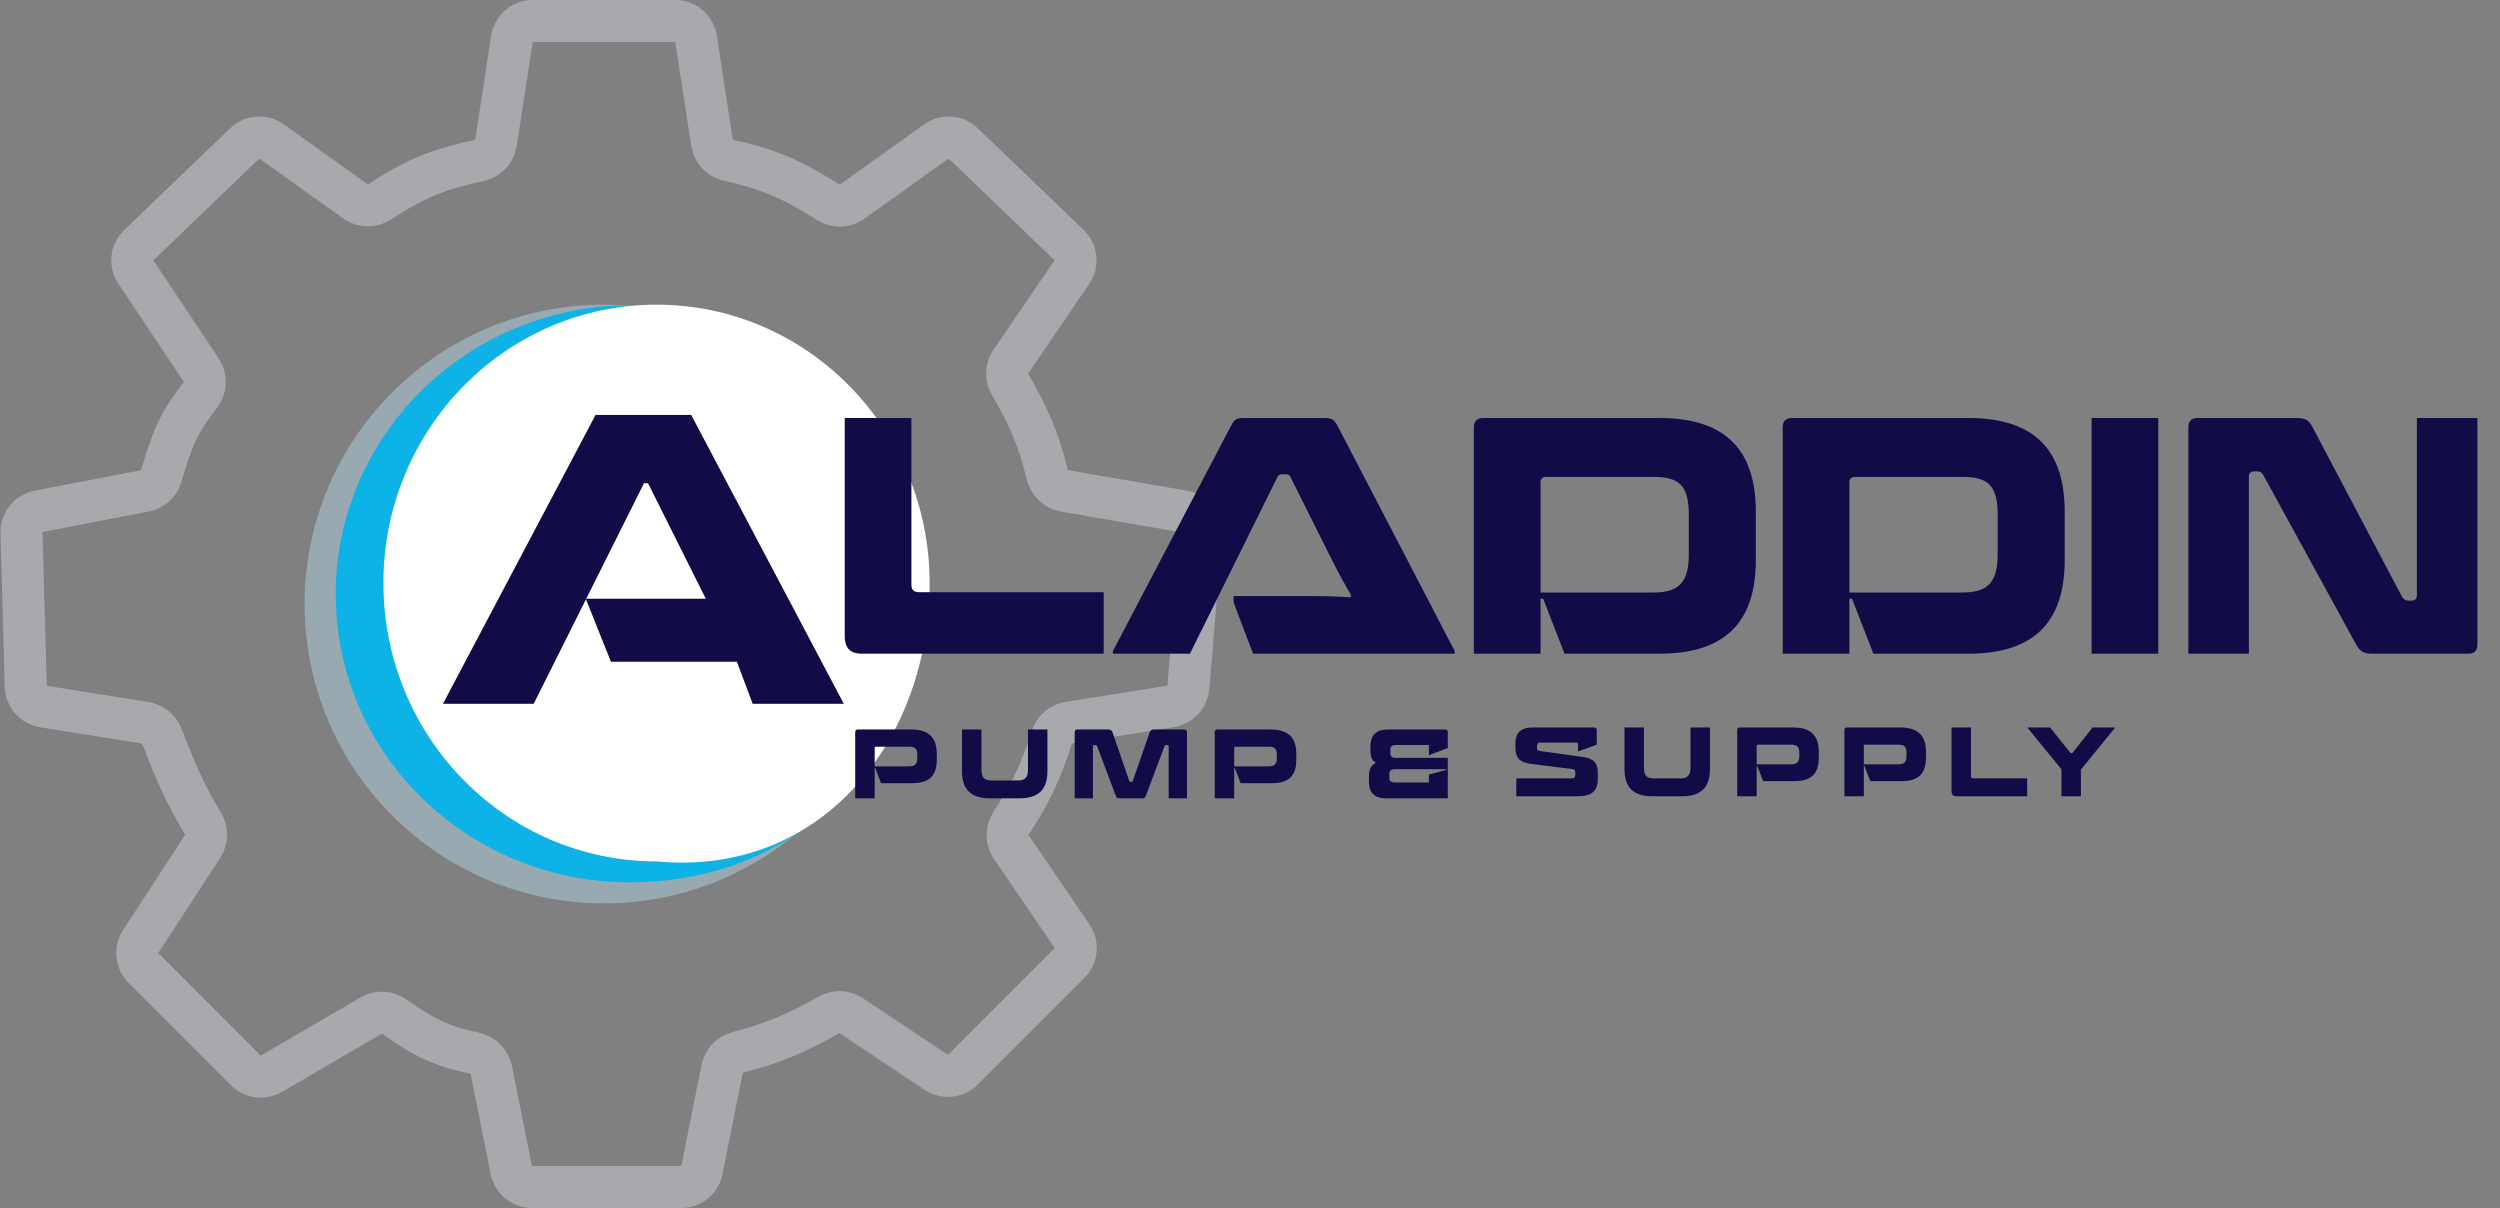<svg width="238" height="115" viewBox="0 0 238 115" fill="none" xmlns="http://www.w3.org/2000/svg">
<rect x="0" y="0" width="238" height="115" fill="#808080" stroke="none"/>
<circle cx="57.5" cy="57.5" r="28.5" fill="#98A9B1"/>
<path d="M88.058 55.449C88.643 70.608 77 83.5 61.079 83.978C45.594 84.575 32.568 72.77 31.983 57.61C31.399 42.451 43.478 29.678 58.963 29.081C74.447 28.484 87.474 40.289 88.058 55.449Z" fill="#0DB2E7"/>
<path d="M88.5 55.505C88.5 70.14 78.5 83.5 62.5 82.005C48.141 82.005 36.5 70.14 36.5 55.505C36.5 40.869 48.141 29.005 62.5 29.005C76.859 29.005 88.5 40.869 88.5 55.505Z" fill="white"/>
<path d="M13.802 46.73L3.669 48.679C2.706 48.864 2.02 49.719 2.047 50.699L2.454 65.343C2.481 66.304 3.188 67.11 4.137 67.262L13.85 68.816C14.561 68.93 15.155 69.419 15.411 70.092C16.73 73.555 17.712 75.725 19.326 78.407C19.729 79.077 19.726 79.92 19.299 80.575L13.386 89.641C12.87 90.433 12.979 91.479 13.648 92.147L23.41 101.91C24.052 102.552 25.047 102.681 25.832 102.223L35.34 96.677C36.042 96.267 36.919 96.328 37.577 96.804C40.251 98.742 42.219 99.656 45.132 100.252C45.95 100.42 46.609 101.043 46.773 101.863L48.678 111.392C48.865 112.327 49.686 113 50.64 113H64.86C65.814 113 66.635 112.327 66.822 111.392L68.749 101.753C68.902 100.989 69.486 100.387 70.24 100.189C73.735 99.271 75.923 98.316 78.917 96.623C79.583 96.247 80.403 96.269 81.039 96.693L89.136 102.091C89.929 102.619 90.985 102.515 91.659 101.841L101.828 91.672C102.508 90.992 102.608 89.925 102.066 89.131L96.27 80.629C95.806 79.948 95.81 79.054 96.26 78.364C98.309 75.226 99.198 73.141 100.131 70.198C100.362 69.468 100.98 68.923 101.737 68.802L111.453 67.248C112.362 67.102 113.054 66.356 113.13 65.439L114.348 50.826C114.434 49.793 113.716 48.865 112.695 48.689L101.329 46.729C100.526 46.591 99.891 45.977 99.698 45.184C98.874 41.805 97.92 39.619 96.159 36.605C95.763 35.929 95.783 35.084 96.225 34.437L102.047 25.898C102.597 25.091 102.484 24.005 101.78 23.328L91.697 13.649C91.003 12.983 89.933 12.905 89.15 13.465L81.121 19.199C80.446 19.681 79.544 19.693 78.844 19.248C75.329 17.015 72.912 16.019 69.399 15.274C68.565 15.097 67.913 14.435 67.783 13.592L66.261 3.696C66.111 2.72 65.271 2 64.284 2H50.716C49.729 2 48.889 2.72 48.739 3.696L47.215 13.604C47.086 14.441 46.442 15.102 45.614 15.277C41.999 16.043 39.567 16.952 36.171 19.199C35.463 19.668 34.537 19.669 33.846 19.176L25.85 13.465C25.067 12.905 23.997 12.983 23.303 13.649L13.208 23.341C12.509 24.012 12.391 25.087 12.929 25.893L19.163 35.244C19.658 35.987 19.594 36.966 19.038 37.666C16.938 40.313 16.377 41.844 15.345 45.328C15.132 46.046 14.538 46.589 13.802 46.73Z" stroke="#A7A9AC" stroke-width="4"/>
<path d="M80.418 39.795H86.766V55.636C86.766 56.129 86.951 56.376 87.506 56.376H105.073V62.231H82.051C80.849 62.231 80.418 61.615 80.418 60.505V39.795ZM121.633 45.373L113.281 62.231H105.946V61.985L117.195 40.535C117.472 39.98 117.657 39.795 118.366 39.795H126.102C126.811 39.795 127.026 39.98 127.335 40.535L138.491 61.985V62.231H119.291L117.442 57.362V56.745H123.729C126.379 56.745 127.489 56.776 128.536 56.869L128.629 56.653C128.105 55.759 127.674 55.081 126.379 52.462L122.835 45.373C122.742 45.219 122.619 45.157 122.403 45.157H122.034C121.849 45.157 121.725 45.219 121.633 45.373ZM140.31 62.231V40.719C140.31 40.103 140.588 39.795 141.173 39.795H158.001C164.688 39.795 167.154 43.278 167.154 48.702V53.325C167.154 58.749 164.688 62.231 158.001 62.231H148.94L146.906 56.992H146.659V62.231H140.31ZM146.659 45.866V56.406H157.415C159.819 56.406 160.774 55.451 160.774 52.77V49.01C160.774 46.205 159.85 45.404 157.415 45.404H147.121C146.844 45.404 146.659 45.62 146.659 45.866ZM169.715 62.231V40.719C169.715 40.103 169.992 39.795 170.578 39.795H187.405C194.093 39.795 196.558 43.278 196.558 48.702V53.325C196.558 58.749 194.093 62.231 187.405 62.231H178.344L176.31 56.992H176.064V62.231H169.715ZM176.064 45.866V56.406H186.82C189.224 56.406 190.179 55.451 190.179 52.77V49.01C190.179 46.205 189.254 45.404 186.82 45.404H176.526C176.249 45.404 176.064 45.62 176.064 45.866ZM205.468 62.231H199.12V39.795H205.468V62.231ZM209.192 39.795H218.623C219.547 39.795 219.856 40.072 220.164 40.689L228.67 56.807C228.793 57.023 228.978 57.177 229.255 57.177H229.594C229.903 57.177 230.088 56.992 230.088 56.684V39.795H235.851V61.337C235.851 61.923 235.573 62.231 234.988 62.231H225.865C225.002 62.231 224.663 62.016 224.294 61.337L215.479 45.25C215.356 45.003 215.202 44.88 214.894 44.88H214.586C214.246 44.88 214.092 45.065 214.092 45.373V62.231H208.329V40.719C208.329 40.103 208.607 39.795 209.192 39.795Z" fill="#110C48"/>
<path d="M135.94 70.924H132.871C132.502 70.924 132.358 71.086 132.358 71.419V71.68C132.358 72.013 132.52 72.148 132.88 72.148H137.83V76H131.926C130.819 76 130.324 75.406 130.324 74.479V73.849C130.324 73.129 130.603 72.832 130.981 72.616C130.612 72.373 130.459 72.094 130.459 71.338V71.149C130.459 70.06 130.909 69.448 132.169 69.448H137.569C137.749 69.448 137.83 69.538 137.83 69.718V71.212L136.102 71.869H136.03V71.014C136.03 70.951 136.003 70.924 135.94 70.924ZM137.686 73.228H132.817C132.448 73.228 132.268 73.363 132.268 73.696V74.002C132.268 74.335 132.394 74.488 132.79 74.488H136.03V73.732L137.686 73.3V73.228Z" fill="#110C48"/>
<path d="M152.01 70.893L150.291 71.523H150.219V70.803C150.219 70.731 150.183 70.695 150.111 70.695H146.655C146.403 70.695 146.322 70.803 146.322 71.01V71.172C146.322 71.424 146.394 71.46 146.628 71.496L150.696 72.063C151.74 72.207 152.109 72.63 152.109 73.62V74.142C152.109 75.222 151.632 75.807 150.183 75.807H144.351V74.106H149.58C149.886 74.106 149.967 74.007 149.967 73.719V73.539C149.967 73.314 149.904 73.242 149.679 73.215L145.755 72.72C144.693 72.585 144.27 72.162 144.27 71.208V70.749C144.27 69.804 144.738 69.255 145.908 69.255H151.731C151.92 69.255 152.01 69.354 152.01 69.543V70.893ZM154.651 73.206V69.255H156.505V73.098C156.505 73.836 156.793 74.106 157.477 74.106H159.952C160.645 74.106 160.933 73.836 160.933 73.08V69.255H162.787V73.206C162.787 74.835 162.076 75.807 160.114 75.807H157.315C155.371 75.807 154.651 74.835 154.651 73.206ZM167.847 74.367L167.298 72.936H167.235V75.807H165.381V69.525C165.381 69.345 165.462 69.255 165.642 69.255H170.718C172.5 69.255 173.148 70.137 173.148 71.586V72.117C173.148 73.62 172.482 74.367 170.808 74.367H167.847ZM170.484 70.893H167.352C167.271 70.893 167.235 70.938 167.235 71.019V72.765H170.484C171.078 72.765 171.294 72.54 171.294 72V71.676C171.294 71.064 171.078 70.893 170.484 70.893ZM178.05 74.367L177.501 72.936H177.438V75.807H175.584V69.525C175.584 69.345 175.665 69.255 175.845 69.255H180.921C182.703 69.255 183.351 70.137 183.351 71.586V72.117C183.351 73.62 182.685 74.367 181.011 74.367H178.05ZM180.687 70.893H177.555C177.474 70.893 177.438 70.938 177.438 71.019V72.765H180.687C181.281 72.765 181.497 72.54 181.497 72V71.676C181.497 71.064 181.281 70.893 180.687 70.893ZM185.786 69.255H187.64V73.881C187.64 74.025 187.694 74.097 187.856 74.097H192.986V75.807H186.263C185.912 75.807 185.786 75.627 185.786 75.303V69.255ZM199.209 69.255H201.315V69.327L198.102 73.269V75.807H196.248V73.233L193.053 69.327V69.255H195.168L197.085 71.649C197.112 71.676 197.121 71.694 197.175 71.694H197.238C197.283 71.694 197.301 71.685 197.328 71.649L199.209 69.255Z" fill="#110C48"/>
<path d="M83.88 74.56L83.331 73.129H83.268V76H81.414V69.718C81.414 69.538 81.495 69.448 81.675 69.448H86.751C88.533 69.448 89.181 70.33 89.181 71.779V72.31C89.181 73.813 88.515 74.56 86.841 74.56H83.88ZM86.517 71.086H83.385C83.304 71.086 83.268 71.131 83.268 71.212V72.958H86.517C87.111 72.958 87.327 72.733 87.327 72.193V71.869C87.327 71.257 87.111 71.086 86.517 71.086ZM91.58 73.399V69.448H93.434V73.291C93.434 74.029 93.722 74.299 94.406 74.299H96.881C97.574 74.299 97.862 74.029 97.862 73.273V69.448H99.716V73.399C99.716 75.028 99.005 76 97.043 76H94.244C92.3 76 91.58 75.028 91.58 73.399ZM113.003 76H111.257V71.077C111.257 70.987 111.212 70.933 111.122 70.933H111.023C110.942 70.933 110.888 70.978 110.861 71.05L109.07 75.793C109.007 75.955 108.908 76 108.719 76H106.586C106.388 76 106.298 75.955 106.235 75.793L104.453 71.05C104.426 70.978 104.372 70.933 104.282 70.933H104.192C104.102 70.933 104.048 70.987 104.048 71.077V76H102.311V69.718C102.311 69.538 102.392 69.448 102.563 69.448H105.524C105.731 69.448 105.848 69.538 105.902 69.691L107.513 74.371C107.522 74.407 107.549 74.425 107.603 74.425H107.765C107.81 74.425 107.828 74.407 107.837 74.371L109.457 69.691C109.511 69.538 109.619 69.448 109.826 69.448H112.751C112.922 69.448 113.003 69.538 113.003 69.718V76ZM118.108 74.56L117.559 73.129H117.496V76H115.642V69.718C115.642 69.538 115.723 69.448 115.903 69.448H120.979C122.761 69.448 123.409 70.33 123.409 71.779V72.31C123.409 73.813 122.743 74.56 121.069 74.56H118.108ZM120.745 71.086H117.613C117.532 71.086 117.496 71.131 117.496 71.212V72.958H120.745C121.339 72.958 121.555 72.733 121.555 72.193V71.869C121.555 71.257 121.339 71.086 120.745 71.086Z" fill="#110C48"/>
<path d="M65.5 40H57L43 66.5H50.5L61 45.5H62L68 57.5H56.5L58.5 62.5H70.5L72 66.5H79.5L65.5 40Z" fill="#110C48" stroke="#110C48"/>
</svg>
